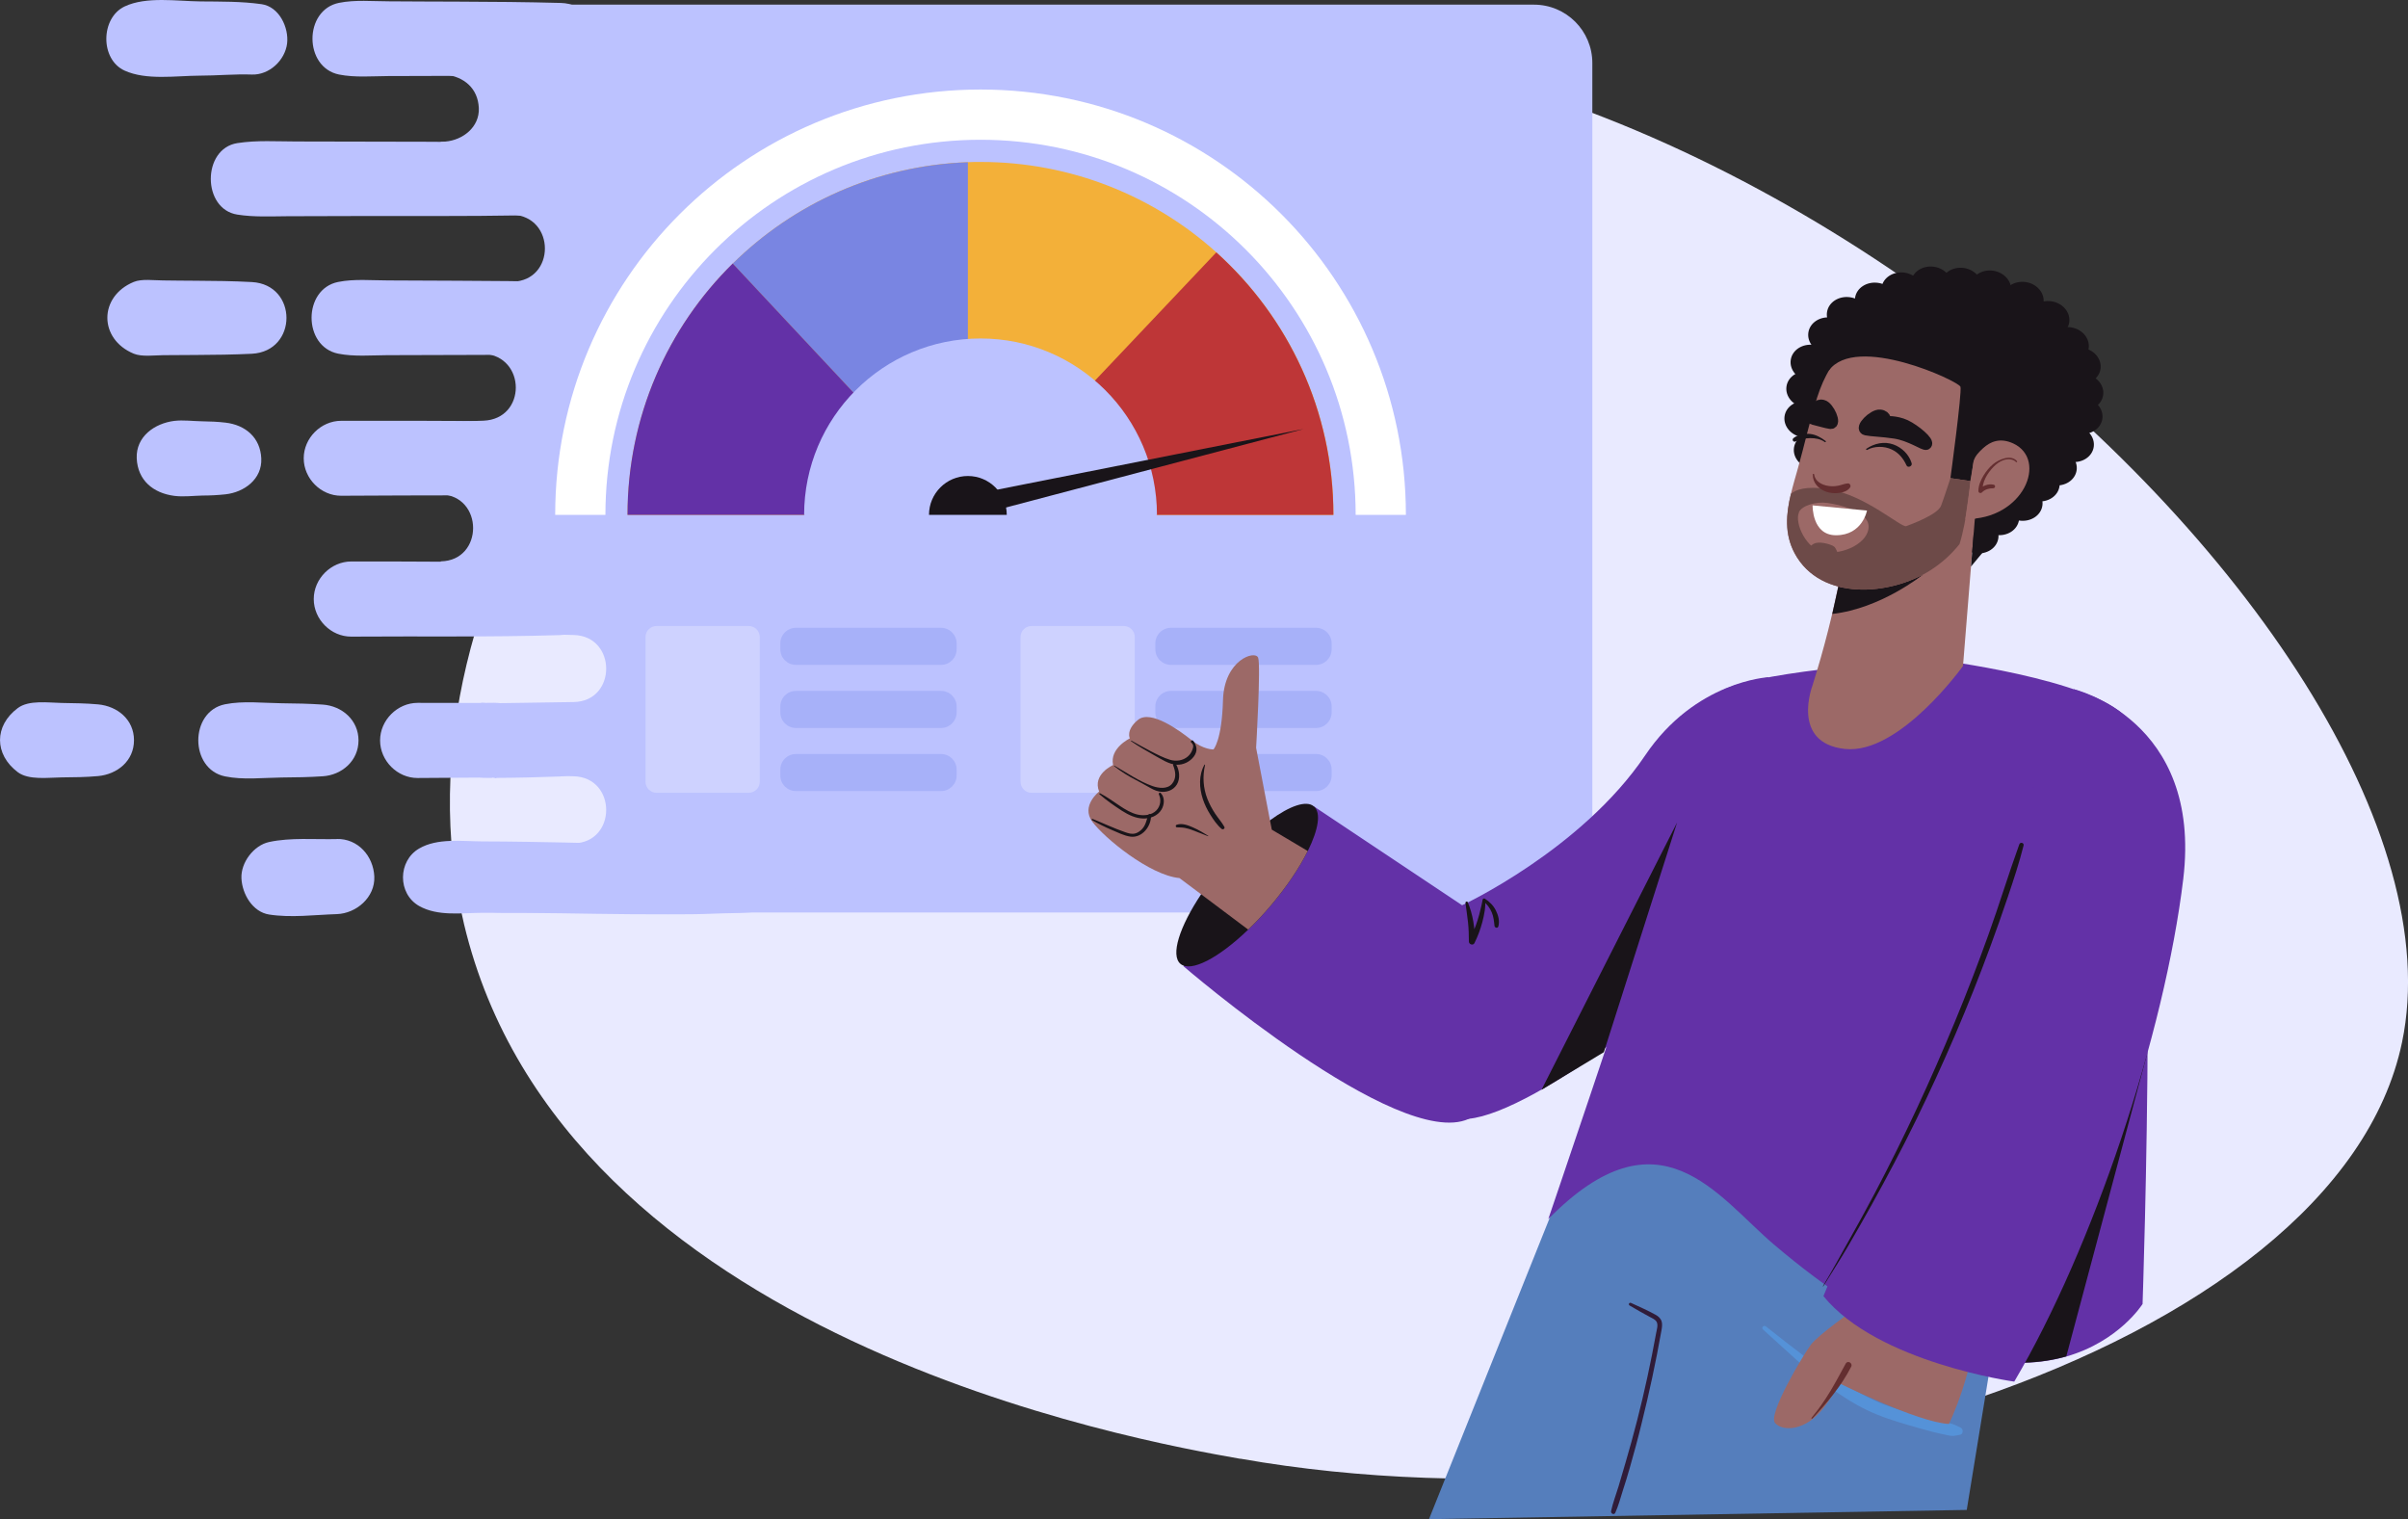<?xml version="1.0" encoding="UTF-8"?>
<svg id="Laag_1" data-name="Laag 1" xmlns="http://www.w3.org/2000/svg" xmlns:xlink="http://www.w3.org/1999/xlink" viewBox="0 0 237.77 150">
  <rect x="0" y="0" width="237.77" height="150" fill="#333333" stroke="none"/>
  <defs>
    <style>
      .cls-1 {
        fill: #e9eaff;
      }

      .cls-2 {
        fill: #fff;
      }

      .cls-3 {
        fill: #6d4a48;
      }

      .cls-4 {
        fill: #5592d8;
      }

      .cls-5 {
        fill: #bcc2ff;
      }

      .cls-6 {
        fill: #a7b1f9;
      }

      .cls-7 {
        fill: #ced2ff;
      }

      .cls-8 {
        fill: #be3637;
      }

      .cls-9 {
        stroke-width: 1.05px;
      }

      .cls-9, .cls-10, .cls-11 {
        fill: #191419;
      }

      .cls-9, .cls-11 {
        stroke: #191419;
      }

      .cls-9, .cls-11, .cls-12 {
        stroke-miterlimit: 10;
      }

      .cls-13 {
        fill: #9c6967;
      }

      .cls-14 {
        fill: #f3b039;
      }

      .cls-15 {
        fill: #6331a7;
      }

      .cls-16 {
        clip-path: url(#clippath);
      }

      .cls-17, .cls-12 {
        fill: none;
      }

      .cls-18 {
        fill: #301c39;
      }

      .cls-11 {
        stroke-width: 1.08px;
      }

      .cls-19 {
        fill: #7985e2;
      }

      .cls-12 {
        stroke: #fff;
        stroke-width: 4.96px;
      }

      .cls-20 {
        fill: #557ebc;
      }

      .cls-21 {
        fill: #642e30;
      }
    </style>
    <clipPath id="clippath">
      <rect class="cls-17" width="237.77" height="150"/>
    </clipPath>
  </defs>
  <g class="cls-16">
    <g>
      <path class="cls-1" d="m122.46,144.04c-9.95-1.75-66.86-11.77-76.64-52.79-8.12-34.01,20.51-71.18,50.76-82.74,62-23.69,149.22,53.15,140.6,94.41-6.41,30.65-67.32,49.46-114.71,41.11Z"/>
      <path class="cls-20" d="m158.09,107.6l-16.99,42.4,53.1-.91s4.21-25.76,4.93-30.38c.71-4.61-41.03-11.11-41.03-11.11h0Z"/>
      <path class="cls-4" d="m174.09,131.28c2.17,1.95,4.26,3.98,6.62,5.72,1.15.85,2.34,1.61,3.63,2.23,1.32.64,2.69,1.07,4.09,1.48.79.23,1.57.46,2.36.66.44.11.88.21,1.32.3.24.05.49.12.73.11.23-.01.46-.08.69-.11.32-.04.36-.55.09-.69-.37-.18-.67-.36-1.08-.44-.41-.08-.82-.18-1.22-.28-.7-.17-1.39-.37-2.08-.57-1.33-.38-2.67-.74-3.95-1.32-2.56-1.16-4.92-2.77-7.15-4.47-1.27-.96-2.53-1.94-3.77-2.93-.2-.16-.49.11-.29.29Z"/>
      <path class="cls-5" d="m157.23,6.24v78.09c0,3.19-2.58,5.77-5.77,5.77H49.29c-3.19,0-5.77-2.58-5.77-5.77v-.89c4.38-.04,8.76-.09,13.14-.17,4.26-.08,4.26-6.5,0-6.62-4.38-.12-8.76-.21-13.14-.29v-6.87c4.38-.04,8.76-.09,13.14-.17,4.26-.08,4.26-6.5,0-6.62-4.38-.12-8.76-.21-13.14-.29v-6.98c4.26-.08,4.26-6.49,0-6.62v-7.14c1.41-.03,2.82-.08,4.22-.13,4.27-.17,4.24-6.37,0-6.62-1.41-.08-2.81-.15-4.22-.21v-6.74c2.37-.04,4.73-.09,7.09-.15,4.27-.12,4.25-6.44,0-6.62-2.36-.1-4.73-.18-7.09-.25v-6.94c.15-.01.3-.02.45-.03,1.72-.14,3.39-1.42,3.31-3.31-.09-1.96-1.46-3.09-3.31-3.31-.15-.02-.3-.03-.45-.05v-1.08c0-3.19,2.58-5.77,5.77-5.77h102.17c3.19,0,5.77,2.58,5.77,5.77h0Z"/>
      <path class="cls-5" d="m55.36.29c-3.4-.09-6.8-.12-10.2-.13-2.25,0-4.5-.02-6.75-.03-1.62,0-3.34-.17-4.93.15-3.5.7-3.5,6.37,0,7.08,1.56.31,3.24.16,4.83.15,2.29,0,4.57-.01,6.86-.02,3.4,0,6.8-.03,10.2-.12,4.55-.12,4.56-6.95,0-7.08Z"/>
      <path class="cls-5" d="m55.36,14.13c-8.7-.16-17.4-.14-26.1-.16-1.94,0-3.9-.14-5.82.16-3.5.54-3.5,6.52,0,7.06,1.65.26,3.31.17,4.97.16,2.42,0,4.85-.01,7.27-.02,5.21-.01,10.43.03,15.63-.06,1.35-.02,2.7-.05,4.04-.07,1.91-.03,3.54-1.6,3.54-3.54s-1.62-3.5-3.54-3.54h0Z"/>
      <path class="cls-5" d="m76.52,83.8c-1.1-.45-2.45-.32-3.63-.34-.84-.02-1.68-.04-2.51-.06-1.53-.04-3.05-.02-4.58-.03-2.34-.01-4.67-.06-7.01-.11-2.27-.05-4.55-.11-6.82-.14-1.45-.02-2.9-.04-4.35-.04-2.03-.01-4.42-.35-6.23.7-2.11,1.22-2.15,4.46,0,5.68,1.85,1.04,4.17.68,6.23.67,1.45,0,2.9,0,4.35.01,2.31.02,4.63.05,6.94.09,2.31.03,4.7.06,7.04.05,1.54,0,3.08,0,4.62-.07,2.21-.1,4.63.07,6.67-.84,1.07-.48,1.61-1.96,1.45-3.02-.19-1.29-1-2.05-2.17-2.52h0Z"/>
      <path class="cls-5" d="m33.25,82.85c-2.17.05-4.56-.17-6.68.29-1.52.33-2.8,2.03-2.73,3.58.07,1.55,1.09,3.32,2.73,3.58,2.17.34,4.49.03,6.68-.04,1.93-.06,3.8-1.66,3.71-3.71-.09-2.04-1.63-3.76-3.71-3.71h0Z"/>
      <path class="cls-5" d="m55.28,69.57c-2.07-.06-4.14-.09-6.21-.1-.62,0-2.76-.27-.7.12l.88,6.7c-.62.17-1.23.33-1.85.5.88-.09,1.73.06,2.6-.16,3.64-.9,3.34-6.04,0-7.08-.74-.23-1.7-.14-2.46-.14-2.1,0-4.2-.01-6.3-.01-2,0-3.71,1.71-3.71,3.71s1.7,3.72,3.71,3.71c2.05-.01,4.1-.03,6.15-.04.41,0,.82,0,1.23,0,.61-.01.62.23-.57-.13v-7.08c1.64-.42.75-.12.08-.11-.93.02-1.67.11-2.58.52-2.79,1.26-2.13,6.16.88,6.7.85.15,1.64.13,2.5.13,2.12-.01,4.24-.06,6.36-.14,4.55-.16,4.56-6.94,0-7.08h0Z"/>
      <path class="cls-5" d="m31.86,69.57c-1.34-.09-2.68-.12-4.03-.13-1.82-.02-3.82-.26-5.61.1-3.52.71-3.52,6.4,0,7.12,1.79.37,3.79.13,5.61.11,1.35-.01,2.68-.03,4.03-.12,1.91-.12,3.54-1.54,3.54-3.54s-1.62-3.41-3.54-3.54h0Z"/>
      <path class="cls-5" d="m55.28,55.62c-6.86-.16-13.73-.18-20.59-.18-2,0-3.71,1.7-3.71,3.71s1.7,3.72,3.71,3.71c6.86-.05,13.73.06,20.59-.15,4.55-.14,4.56-6.97,0-7.08Z"/>
      <path class="cls-5" d="m55.28,41.73c-4.59-.12-9.19-.17-13.78-.18-2.6,0-5.2,0-7.81,0-2,0-3.7,1.7-3.7,3.7s1.7,3.71,3.7,3.7c4.06-.02,8.13-.04,12.19-.04,3.14,0,6.27-.03,9.4-.11,4.55-.12,4.56-6.95,0-7.08Z"/>
      <path class="cls-5" d="m22.26,41.73c-.76-.09-1.51-.12-2.27-.13-.9-.01-1.9-.15-2.79-.04-1.91.24-3.79,1.53-3.7,3.7.1,2.17,1.63,3.43,3.7,3.7.9.12,1.89-.01,2.79-.03.77,0,1.51-.04,2.27-.12,1.83-.2,3.63-1.48,3.54-3.54-.09-2.06-1.56-3.31-3.54-3.54Z"/>
      <path class="cls-5" d="m55.28,27.85c-3.4-.09-6.8-.12-10.2-.13-2.25-.01-4.5-.02-6.76-.03-1.62,0-3.34-.17-4.93.15-3.5.7-3.5,6.37,0,7.08,1.56.31,3.24.16,4.82.15,2.29,0,4.57-.01,6.86-.02,3.4,0,6.8-.03,10.2-.12,4.55-.12,4.56-6.95,0-7.08Z"/>
      <path class="cls-5" d="m24.87,27.85c-1.84-.1-3.68-.12-5.53-.13-1.08,0-2.16-.02-3.24-.03-.86,0-2.11-.18-2.9.15-3.47,1.44-3.46,5.64,0,7.08.79.33,2.05.16,2.9.15,1.08,0,2.16-.01,3.24-.02,1.85-.01,3.69-.03,5.53-.12,4.55-.24,4.56-6.83,0-7.08Z"/>
      <path class="cls-5" d="m25.81.41c-1.98-.28-3.99-.25-5.99-.27-2.32-.02-5.37-.52-7.52.5-2.37,1.13-2.43,5.22,0,6.33,2.15.98,5.07.51,7.4.5,1.71,0,3.46-.17,5.17-.11,1.71.06,3.27-1.39,3.48-3.07.18-1.56-.77-3.63-2.53-3.88h0Z"/>
      <path class="cls-5" d="m9.69,69.55c-1.2-.11-2.39-.12-3.59-.14-1.32-.02-3.25-.32-4.35.51-2.34,1.75-2.32,4.57,0,6.32,1.08.82,3.04.53,4.35.52,1.2-.01,2.39-.02,3.59-.13,1.9-.18,3.54-1.5,3.54-3.54s-1.63-3.36-3.54-3.54h0Z"/>
      <path class="cls-14" d="m131.66,50.84H61.97c0-9.71,3.97-18.5,10.39-24.82,6.02-5.93,14.18-9.69,23.22-10.01.41-.02.83-.02,1.24-.02,8.95,0,17.12,3.38,23.29,8.93,7.09,6.38,11.56,15.62,11.56,25.92h0Z"/>
      <path class="cls-19" d="m95.57,16.02v34.83l-23.22-24.82c6.02-5.93,14.18-9.69,23.22-10.01Z"/>
      <path class="cls-15" d="m95.57,50.84h-33.61c0-9.71,3.97-18.5,10.39-24.82l23.22,24.82Z"/>
      <path class="cls-8" d="m131.66,50.84h-36.09l24.53-25.92c7.09,6.38,11.56,15.62,11.56,25.92Z"/>
      <path class="cls-5" d="m114.24,50.84c0-9.62-7.8-17.42-17.42-17.42s-17.42,7.8-17.42,17.42l16.84,9.9,18.01-9.9h0Z"/>
      <path class="cls-12" d="m136.34,50.84c0-21.83-17.69-39.52-39.52-39.52s-39.52,17.69-39.52,39.52"/>
      <path class="cls-10" d="m91.73,50.84c0-2.12,1.72-3.84,3.84-3.84s3.84,1.72,3.84,3.84"/>
      <path class="cls-10" d="m95.57,48.92l33.15-6.56-31.1,8.2-2.05-1.64Z"/>
      <path class="cls-7" d="m73.93,61.81h-9.1c-.6,0-1.09.49-1.09,1.09v14.29c0,.6.49,1.09,1.09,1.09h9.1c.6,0,1.09-.49,1.09-1.09v-14.29c0-.6-.49-1.09-1.09-1.09Z"/>
      <path class="cls-6" d="m92.92,61.99h-14.33c-.85,0-1.54.69-1.54,1.54v.58c0,.85.69,1.54,1.54,1.54h14.33c.85,0,1.54-.69,1.54-1.54v-.58c0-.85-.69-1.54-1.54-1.54Z"/>
      <path class="cls-6" d="m92.92,68.22h-14.33c-.85,0-1.54.69-1.54,1.54v.58c0,.85.69,1.54,1.54,1.54h14.33c.85,0,1.54-.69,1.54-1.54v-.58c0-.85-.69-1.54-1.54-1.54Z"/>
      <path class="cls-6" d="m92.92,74.45h-14.33c-.85,0-1.54.69-1.54,1.54v.58c0,.85.69,1.54,1.54,1.54h14.33c.85,0,1.54-.69,1.54-1.54v-.58c0-.85-.69-1.54-1.54-1.54Z"/>
      <path class="cls-7" d="m110.96,61.81h-9.1c-.6,0-1.09.49-1.09,1.09v14.29c0,.6.49,1.09,1.09,1.09h9.1c.6,0,1.09-.49,1.09-1.09v-14.29c0-.6-.49-1.09-1.09-1.09Z"/>
      <path class="cls-6" d="m129.95,61.99h-14.33c-.85,0-1.54.69-1.54,1.54v.58c0,.85.69,1.54,1.54,1.54h14.33c.85,0,1.54-.69,1.54-1.54v-.58c0-.85-.69-1.54-1.54-1.54Z"/>
      <path class="cls-6" d="m129.95,68.22h-14.33c-.85,0-1.54.69-1.54,1.54v.58c0,.85.69,1.54,1.54,1.54h14.33c.85,0,1.54-.69,1.54-1.54v-.58c0-.85-.69-1.54-1.54-1.54Z"/>
      <path class="cls-6" d="m129.95,74.45h-14.33c-.85,0-1.54.69-1.54,1.54v.58c0,.85.69,1.54,1.54,1.54h14.33c.85,0,1.54-.69,1.54-1.54v-.58c0-.85-.69-1.54-1.54-1.54Z"/>
      <path class="cls-15" d="m211.55,128.77s-2.3,3.67-7.51,5.17c-1.23.35-2.62.58-4.18.62-5.77.12-13.87-2.48-24.69-11.67-5.64-4.79-11.29-13.72-22.29-2.52.11-.33,7.27-21.31,11-32.98,3.76-11.76,1.83-17.85,7.24-19.66,5.41-1.82,19.93-2.61,19.93-2.61,0,0,15.56,1.89,18.97,5.79,3.41,3.9,1.54,57.88,1.54,57.88h0Z"/>
      <path class="cls-10" d="m212.04,103.94l-8.01,29.99c-1.23.35-2.62.58-4.18.62,2.6-7.43,7.99-19.14,12.19-30.61h0Z"/>
      <path class="cls-15" d="m174.6,66.87s-7.2.37-12.15,7.71c-6.3,9.34-18.07,14.8-18.07,14.8,0,0-4.76,17.76-1.3,20.67,3.46,2.91,20.89-9.25,28.14-18.06,7.24-8.8,3.38-25.13,3.38-25.13h0Z"/>
      <path class="cls-10" d="m158.37,103.88c2.41-7.56,4.82-15.12,7.23-22.67l-13.39,26.4,6.16-3.72h0Z"/>
      <path class="cls-15" d="m116.84,95.39s21.17,18.25,28.18,15.09-.64-21.09-.64-21.09l-14.65-9.77-12.88,15.77Z"/>
      <path class="cls-10" d="m129.13,84.02c-.8,1.62-2.05,3.5-3.63,5.37-.74.88-1.5,1.68-2.25,2.4-2.91,2.8-5.65,4.25-6.69,3.38-1-.85-.1-3.66,2.04-6.87.63-.94,1.37-1.92,2.19-2.9,1.55-1.83,3.17-3.35,4.62-4.41,1.94-1.42,3.58-2,4.32-1.37.74.62.45,2.29-.59,4.4Z"/>
      <path class="cls-13" d="m183.09,129.3s-3.55,2.51-4.27,3.46c-.72.95-4.28,6.87-3.55,7.74.73.87,3.04.81,4.79-1.48,1.75-2.29,1.2-2.61,1.2-2.61,0,0,8.06,4.04,11.18,4.19,0,0,2.54-5.11,2.89-11.31.36-6.2-12.23,0-12.23,0h0Z"/>
      <path class="cls-13" d="m129.13,84.02c-.8,1.62-2.05,3.5-3.63,5.37-.74.88-1.5,1.68-2.25,2.4l-4.65-3.49-2.14-1.6c-2.95-.28-7.44-3.98-8.6-5.56-1.16-1.57.67-2.98.67-2.98-.69-1.71,1.38-2.62,1.38-2.62-.37-1.66,1.65-2.63,1.65-2.63,0,0-.42-.83.82-1.84,1.25-1.01,4.09,1.06,5.28,2.01,1.19.96,2.16.92,2.16.92,0,0,.83-.87.94-4.86.11-4,3.18-4.96,3.47-4.2.28.76-.2,8.9-.2,8.9l1.37,7.16.18.92,3.55,2.11h0Z"/>
      <path class="cls-10" d="m111.69,73.19c.74.51,1.53.96,2.31,1.4.66.36,1.41.88,2.19.92.65.03,1.32-.3,1.7-.82.17-.23.28-.52.25-.8-.02-.25-.17-.57-.33-.75-.12-.12-.31.08-.18.18.26.21.21.45.1.73-.09.25-.25.48-.45.65-.48.41-1.15.5-1.75.32-.66-.2-1.31-.54-1.93-.86s-1.25-.68-1.88-1.03c-.03-.02-.06.03-.03.05h0Z"/>
      <path class="cls-10" d="m110.01,75.65c.67.52,1.39.98,2.15,1.37.41.21.81.44,1.21.66.33.19.7.4,1.08.47.67.13,1.38-.08,1.75-.68.37-.6.26-1.43-.08-2.02-.08-.14-.35-.05-.28.12.24.61.35,1.27-.11,1.82-.46.55-1.31.44-1.92.23-1.34-.47-2.54-1.32-3.76-2.01-.03-.02-.07.03-.04.05h0Z"/>
      <path class="cls-10" d="m108.56,78.42c.68.6,1.44,1.12,2.2,1.62.66.42,1.39.78,2.18.78.68,0,1.37-.27,1.74-.87.3-.49.36-1.21-.07-1.65-.09-.1-.23.03-.18.14.25.53.16,1.15-.25,1.58-.47.48-1.23.55-1.85.41-.62-.14-1.22-.5-1.77-.87-.64-.43-1.25-.87-1.93-1.23-.06-.03-.12.05-.07.09h0Z"/>
      <path class="cls-10" d="m107.83,80.98c.63.36,1.27.68,1.93.96.59.25,1.23.58,1.87.67,1.14.15,2.07-1.03,2.02-2.11,0-.15-.2-.17-.26-.03-.19.5-.25,1.02-.65,1.42-.18.18-.41.35-.67.41-.32.08-.64-.02-.94-.12-1.11-.38-2.17-.89-3.25-1.32-.08-.03-.12.09-.05.13h0Z"/>
      <path class="cls-10" d="m118.93,75.51c-.58,1.03-.52,2.29-.16,3.39.18.54.43,1.05.73,1.53.3.48.67,1.03,1.12,1.41.14.12.37-.03.27-.21-.26-.46-.62-.86-.91-1.3-.29-.44-.56-.94-.76-1.45-.42-1.07-.49-2.23-.23-3.35,0-.03-.04-.06-.06-.02Z"/>
      <path class="cls-10" d="m119.29,82.52c-.49-.3-.98-.6-1.51-.83-.48-.21-1.08-.44-1.6-.25-.13.05-.11.24.03.25.27.01.53.01.8.06.26.05.52.13.77.23.5.19,1,.38,1.49.58.03.01.05-.04.02-.05h0Z"/>
      <path class="cls-10" d="m206.74,44.12c.14-.98-.65-1.91-1.76-2.07-1.12-.16-2.14.5-2.28,1.48-.14.98.65,1.91,1.76,2.07,1.12.16,2.14-.5,2.28-1.48Z"/>
      <path class="cls-10" d="m205.05,46.43c.14-.98-.65-1.91-1.76-2.07-1.12-.16-2.14.5-2.28,1.48-.14.98.65,1.91,1.76,2.07,1.12.16,2.14-.5,2.28-1.48Z"/>
      <path class="cls-10" d="m203.36,48.01c.14-.98-.65-1.91-1.76-2.07-1.12-.16-2.14.5-2.28,1.48-.14.98.65,1.91,1.76,2.07,1.12.16,2.14-.5,2.28-1.48Z"/>
      <path class="cls-10" d="m201.67,49.92c.14-.98-.65-1.91-1.76-2.07-1.12-.16-2.14.5-2.28,1.48s.65,1.91,1.76,2.07c1.12.16,2.14-.5,2.28-1.48Z"/>
      <path class="cls-10" d="m199.36,51.34c.14-.98-.65-1.91-1.76-2.07-1.12-.16-2.14.5-2.28,1.48-.14.98.65,1.91,1.76,2.07,1.12.16,2.14-.5,2.28-1.48Z"/>
      <path class="cls-10" d="m197.32,53.14c.14-.98-.65-1.91-1.76-2.07-1.12-.16-2.14.5-2.28,1.48-.14.98.65,1.91,1.76,2.07,1.12.16,2.14-.5,2.28-1.48Z"/>
      <path class="cls-10" d="m181.69,48.45c-1.03-.43-2.23-.05-2.68.85-.45.9.03,1.97,1.06,2.4"/>
      <path class="cls-10" d="m207.59,41.35c.14-.98-.65-1.91-1.76-2.07-1.12-.16-2.14.5-2.28,1.48-.14.98.65,1.91,1.76,2.07,1.12.16,2.14-.5,2.28-1.48Z"/>
      <path class="cls-10" d="m207.67,39.01c.14-.98-.65-1.91-1.76-2.07-1.12-.16-2.14.5-2.28,1.48-.14.98.65,1.91,1.76,2.07,1.12.16,2.14-.5,2.28-1.48Z"/>
      <path class="cls-10" d="m207.41,36.42c.14-.98-.65-1.91-1.76-2.07-1.12-.16-2.14.5-2.28,1.48-.14.98.65,1.91,1.76,2.07,1.12.16,2.14-.5,2.28-1.48Z"/>
      <path class="cls-10" d="m206.24,34.39c.14-.98-.65-1.91-1.76-2.07-1.12-.16-2.14.5-2.28,1.48-.14.98.65,1.91,1.76,2.07,1.12.16,2.14-.5,2.28-1.48Z"/>
      <path class="cls-10" d="m204.32,31.82c.14-.98-.65-1.91-1.76-2.07-1.12-.16-2.14.5-2.28,1.48-.14.98.65,1.91,1.76,2.07,1.12.16,2.14-.5,2.28-1.48Z"/>
      <path class="cls-10" d="m201.78,29.92c.14-.98-.65-1.91-1.76-2.07-1.12-.16-2.14.5-2.28,1.48-.14.98.65,1.91,1.76,2.07,1.12.16,2.14-.5,2.28-1.48Z"/>
      <path class="cls-10" d="m198.57,28.8c.14-.98-.65-1.91-1.76-2.07-1.12-.16-2.14.5-2.28,1.48-.14.98.65,1.91,1.76,2.07,1.12.16,2.14-.5,2.28-1.48Z"/>
      <path class="cls-10" d="m195.68,28.53c.14-.98-.65-1.91-1.76-2.07-1.12-.16-2.14.5-2.28,1.48-.14.98.65,1.91,1.76,2.07,1.12.16,2.14-.5,2.28-1.48Z"/>
      <path class="cls-10" d="m192.73,28.41c.14-.98-.65-1.91-1.76-2.07-1.12-.16-2.14.5-2.28,1.48-.14.98.65,1.91,1.76,2.07,1.12.16,2.14-.5,2.28-1.48Z"/>
      <path class="cls-10" d="m189.82,28.99c.14-.98-.65-1.91-1.76-2.07-1.12-.16-2.14.5-2.28,1.48-.14.98.65,1.91,1.76,2.07,1.12.16,2.14-.5,2.28-1.48Z"/>
      <path class="cls-10" d="m187.21,30c.14-.98-.65-1.91-1.76-2.07-1.12-.16-2.14.5-2.28,1.48-.14.98.65,1.91,1.76,2.07,1.12.16,2.14-.5,2.28-1.48Z"/>
      <path class="cls-10" d="m184.44,31.42c.14-.98-.65-1.91-1.76-2.07-1.12-.16-2.14.5-2.28,1.48-.14.98.65,1.91,1.76,2.07,1.12.16,2.14-.5,2.28-1.48Z"/>
      <path class="cls-10" d="m182.6,33.43c.14-.98-.65-1.91-1.76-2.07-1.12-.16-2.14.5-2.28,1.48-.14.98.65,1.91,1.76,2.07,1.12.16,2.14-.5,2.28-1.48Z"/>
      <path class="cls-10" d="m180.86,36.13c.14-.98-.65-1.91-1.76-2.07-1.12-.16-2.14.5-2.28,1.48-.14.98.65,1.91,1.76,2.07,1.12.16,2.14-.5,2.28-1.48Z"/>
      <path class="cls-10" d="m180.44,38.75c.14-.98-.65-1.91-1.76-2.07-1.12-.16-2.14.5-2.28,1.48-.14.98.65,1.91,1.76,2.07,1.12.16,2.14-.5,2.28-1.48Z"/>
      <path class="cls-10" d="m180.25,41.69c.14-.98-.65-1.91-1.76-2.07-1.12-.16-2.14.5-2.28,1.48-.14.98.65,1.91,1.76,2.07,1.12.16,2.14-.5,2.28-1.48Z"/>
      <path class="cls-10" d="m181.18,44.8c.14-.98-.65-1.91-1.76-2.07-1.12-.16-2.14.5-2.28,1.48-.14.98.65,1.91,1.76,2.07,1.12.16,2.14-.5,2.28-1.48Z"/>
      <path class="cls-10" d="m181.55,47.2c.14-.98-.65-1.91-1.76-2.07-1.12-.16-2.14.5-2.28,1.48-.14.98.65,1.91,1.76,2.07,1.12.16,2.14-.5,2.28-1.48Z"/>
      <path class="cls-10" d="m178.74,35.02c-2.61,6.4,1.22,13.64,8.55,16.18,7.33,2.54,15.4-.58,18.01-6.97,2.61-6.4.59-13.81-8.55-16.18-7.54-1.96-15.4.58-18.01,6.97Z"/>
      <path class="cls-13" d="m195,51.22c-.46,5.76-.71,8.78-1.17,14.54,0,0-6.27,8.77-11.66,8.19-5.39-.58-3.2-6.27-3.2-6.27,1.13-3.6,2.06-7.25,2.78-10.95"/>
      <path class="cls-10" d="m181.52,57.91s3.87.72,8.35-1.17c0,0-4.14,3.35-8.95,3.88l.6-2.71Z"/>
      <path class="cls-13" d="m195.29,52.45c-.18.33-.96.12-1.18.43-.19.29-.4.57-.62.84-.8,1-1.76,1.88-2.88,2.59-3.94,2.51-10.83,3.09-13.4-1.67-1.03-1.92-.85-3.91-.37-5.88.2-.84.45-1.67.68-2.49.67-2.35,1.17-4.74,1.92-7.06.66-2.04,1.65-3.88,3.34-4.98.57-.37,1.23-.66,1.98-.84,2.64-.64,5.59-.44,7.97.97,1.22.72,2.23,1.78,2.77,3.1.91,2.21.51,4.85.55,7.47.04,2.68.48,5.35-.75,7.52h0Z"/>
      <path class="cls-10" d="m195,51.22l-.38,4.72,6.73-8.11-6.35,3.39Z"/>
      <path class="cls-10" d="m184.35,44.43c.72-.4,1.7-.4,2.44-.05.69.32,1.15.89,1.46,1.57.13.29.6.08.51-.21-.25-.85-.96-1.55-1.79-1.85-.92-.33-1.89-.12-2.68.42-.07.05,0,.16.07.11h0Z"/>
      <path class="cls-10" d="m180.27,43.55c-.44-.34-.95-.63-1.51-.7-.56-.06-1.2.04-1.66.4-.2.15-.03.45.2.34.45-.2.94-.33,1.44-.33.52,0,1.02.08,1.45.39.06.04.14-.06.08-.11h0Z"/>
      <path class="cls-11" d="m185.64,40.98c.67.07.53.64.53.64,0,0,1.03-.08,1.98.36.94.44,2.41,1.68,2.05,1.9-.19.12-1.54-.87-3.11-1.11-1.34-.2-2.29-.2-2.84-.32-.67-.14.72-1.54,1.39-1.47Z"/>
      <path class="cls-9" d="m179.99,40c-.61-.15-.67.44-.67.44l-.41.74c-.05.09,0,.21.11.23.77.19,1.33.37,1.72.42.63.08-.13-1.68-.75-1.83h0Z"/>
      <path class="cls-10" d="m196.72,43.67s-1.69.91-1.85,1.93c-.16,1.02-.32,1.9-.32,1.9l-1.96-.29s1.15-8.47.99-9.02c-.16-.55-10.33-5.29-13.01-1.59,0,0,.16-2.72,2.38-4.1,2.22-1.38,11.93-.82,13.51,1.98,1.58,2.8.26,9.17.26,9.17h0Z"/>
      <path class="cls-3" d="m193.49,53.72c-.8,1-1.76,1.88-2.88,2.59-3.94,2.51-10.83,3.09-13.4-1.67-1.03-1.92-.85-3.91-.37-5.88.44-.38,1.46-.82,3.71-.46,3.65.58,7.2,3.84,7.68,3.65.47-.18,3.11-1.13,3.44-2.03.33-.89.92-2.71.92-2.71l1.96.29s-.31,3.87-1.06,6.21h0Z"/>
      <path class="cls-13" d="m177.62,50.59c.29-.68,1.73-1.09,2.82-.93,1.09.16,4.07.77,4.07,2.34,0,1.57-2.43,2.81-4.45,2.51-1.68-.25-2.89-2.86-2.43-3.91Z"/>
      <path class="cls-3" d="m178.42,54.53s.25-.74.85-.91c.61-.16,1.66.17,1.88.39.22.22.72,1.64.72,1.64l-3.46-1.12h0Z"/>
      <path class="cls-13" d="m194.87,45.6s1.29-3.04,3.93-1.81c3.44,1.61,1.02,7.53-4.74,7.46l.81-5.66Z"/>
      <path class="cls-21" d="m199.17,45.54c-.61-.71-1.8-.18-2.38.3-.37.31-.67.69-.92,1.09-.28.46-.52,1-.52,1.55,0,.18.22.27.35.14.31-.31.7-.41,1.12-.41.2,0,.25-.3.05-.35-.53-.12-1.08.09-1.46.47l.35.14c-.05-.89.48-1.75,1.08-2.37.28-.29.62-.54,1-.67.39-.13.92-.13,1.22.19.07.07.16-.03.1-.1h0Z"/>
      <path class="cls-21" d="m179,46.86c-.02.82.58,1.43,1.31,1.69.37.13.81.18,1.2.13.44-.05.92-.17,1.18-.56.1-.16-.03-.41-.23-.39-.33.02-.64.17-.97.23-.33.06-.63.07-.95.02-.62-.09-1.32-.44-1.4-1.12-.01-.1-.15-.1-.15,0h0Z"/>
      <path class="cls-2" d="m178.97,49.9l5.38.51s-.44,2.44-3.06,2.44c-2.39,0-2.31-2.95-2.31-2.95h0Z"/>
      <path class="cls-10" d="m144.7,89.14c.08.63.18,1.26.25,1.9.07.63.09,1.28.09,1.93,0,.28.42.42.55.15.33-.66.59-1.36.78-2.08.1-.36.17-.72.23-1.09.06-.37.06-.72.08-1.09l-.22.13c.37.27.66.68.84,1.1.18.42.22.88.27,1.33.03.2.32.27.38.05.15-.53-.01-1.1-.25-1.58-.24-.48-.63-.87-1.09-1.16-.07-.04-.2,0-.21.09-.05.34-.14.67-.22,1-.08.35-.17.7-.28,1.04-.21.68-.49,1.32-.81,1.95l.55.15c0-1.31-.2-2.68-.72-3.89-.04-.1-.23-.05-.21.06h0Z"/>
      <path class="cls-15" d="m204.77,68.05s12.7,2.98,10.81,18.73c-1.84,15.31-8.93,36.48-16.69,49.64,0,0-13.5-1.87-18.84-8.44l24.72-59.92Z"/>
      <path class="cls-10" d="m180.03,127.02c.82-1.33,1.67-2.64,2.46-3.99.79-1.35,1.56-2.71,2.32-4.07,1.51-2.73,2.98-5.49,4.35-8.3,2.74-5.6,5.21-11.33,7.36-17.18.61-1.65,1.19-3.3,1.75-4.96.56-1.66,1.11-3.32,1.54-5.03.07-.28-.33-.38-.42-.12-1.07,2.94-1.97,5.93-3.03,8.87-1.04,2.9-2.15,5.79-3.33,8.64-2.37,5.75-5,11.42-7.91,16.93-.82,1.55-1.66,3.09-2.52,4.61-.86,1.52-1.69,3.07-2.6,4.57-.01.02.02.04.04.02h0Z"/>
      <path class="cls-18" d="m160.9,128.9c.66.39,1.33.77,2,1.13.24.13.57.26.69.51.15.31,0,.76-.06,1.09-.26,1.44-.55,2.88-.86,4.32-.62,2.87-1.35,5.71-2.18,8.53-.23.77-.45,1.55-.68,2.31-.23.77-.56,1.61-.73,2.42-.05.23.29.41.41.17.32-.69.51-1.45.74-2.17.23-.72.48-1.49.69-2.25.42-1.47.82-2.94,1.18-4.43.75-3.01,1.4-6.03,1.94-9.08.06-.33.13-.68.02-1.01-.1-.29-.34-.49-.6-.63-.78-.43-1.6-.79-2.41-1.16-.16-.08-.31.15-.14.25h0Z"/>
      <path class="cls-21" d="m178.96,140.07c1.44-1.55,2.87-3.23,3.83-5.12.18-.35-.34-.67-.54-.31-.5.92-.99,1.84-1.53,2.74-.54.9-1.16,1.79-1.85,2.62-.04.05.03.12.07.07h0Z"/>
    </g>
  </g>
</svg>